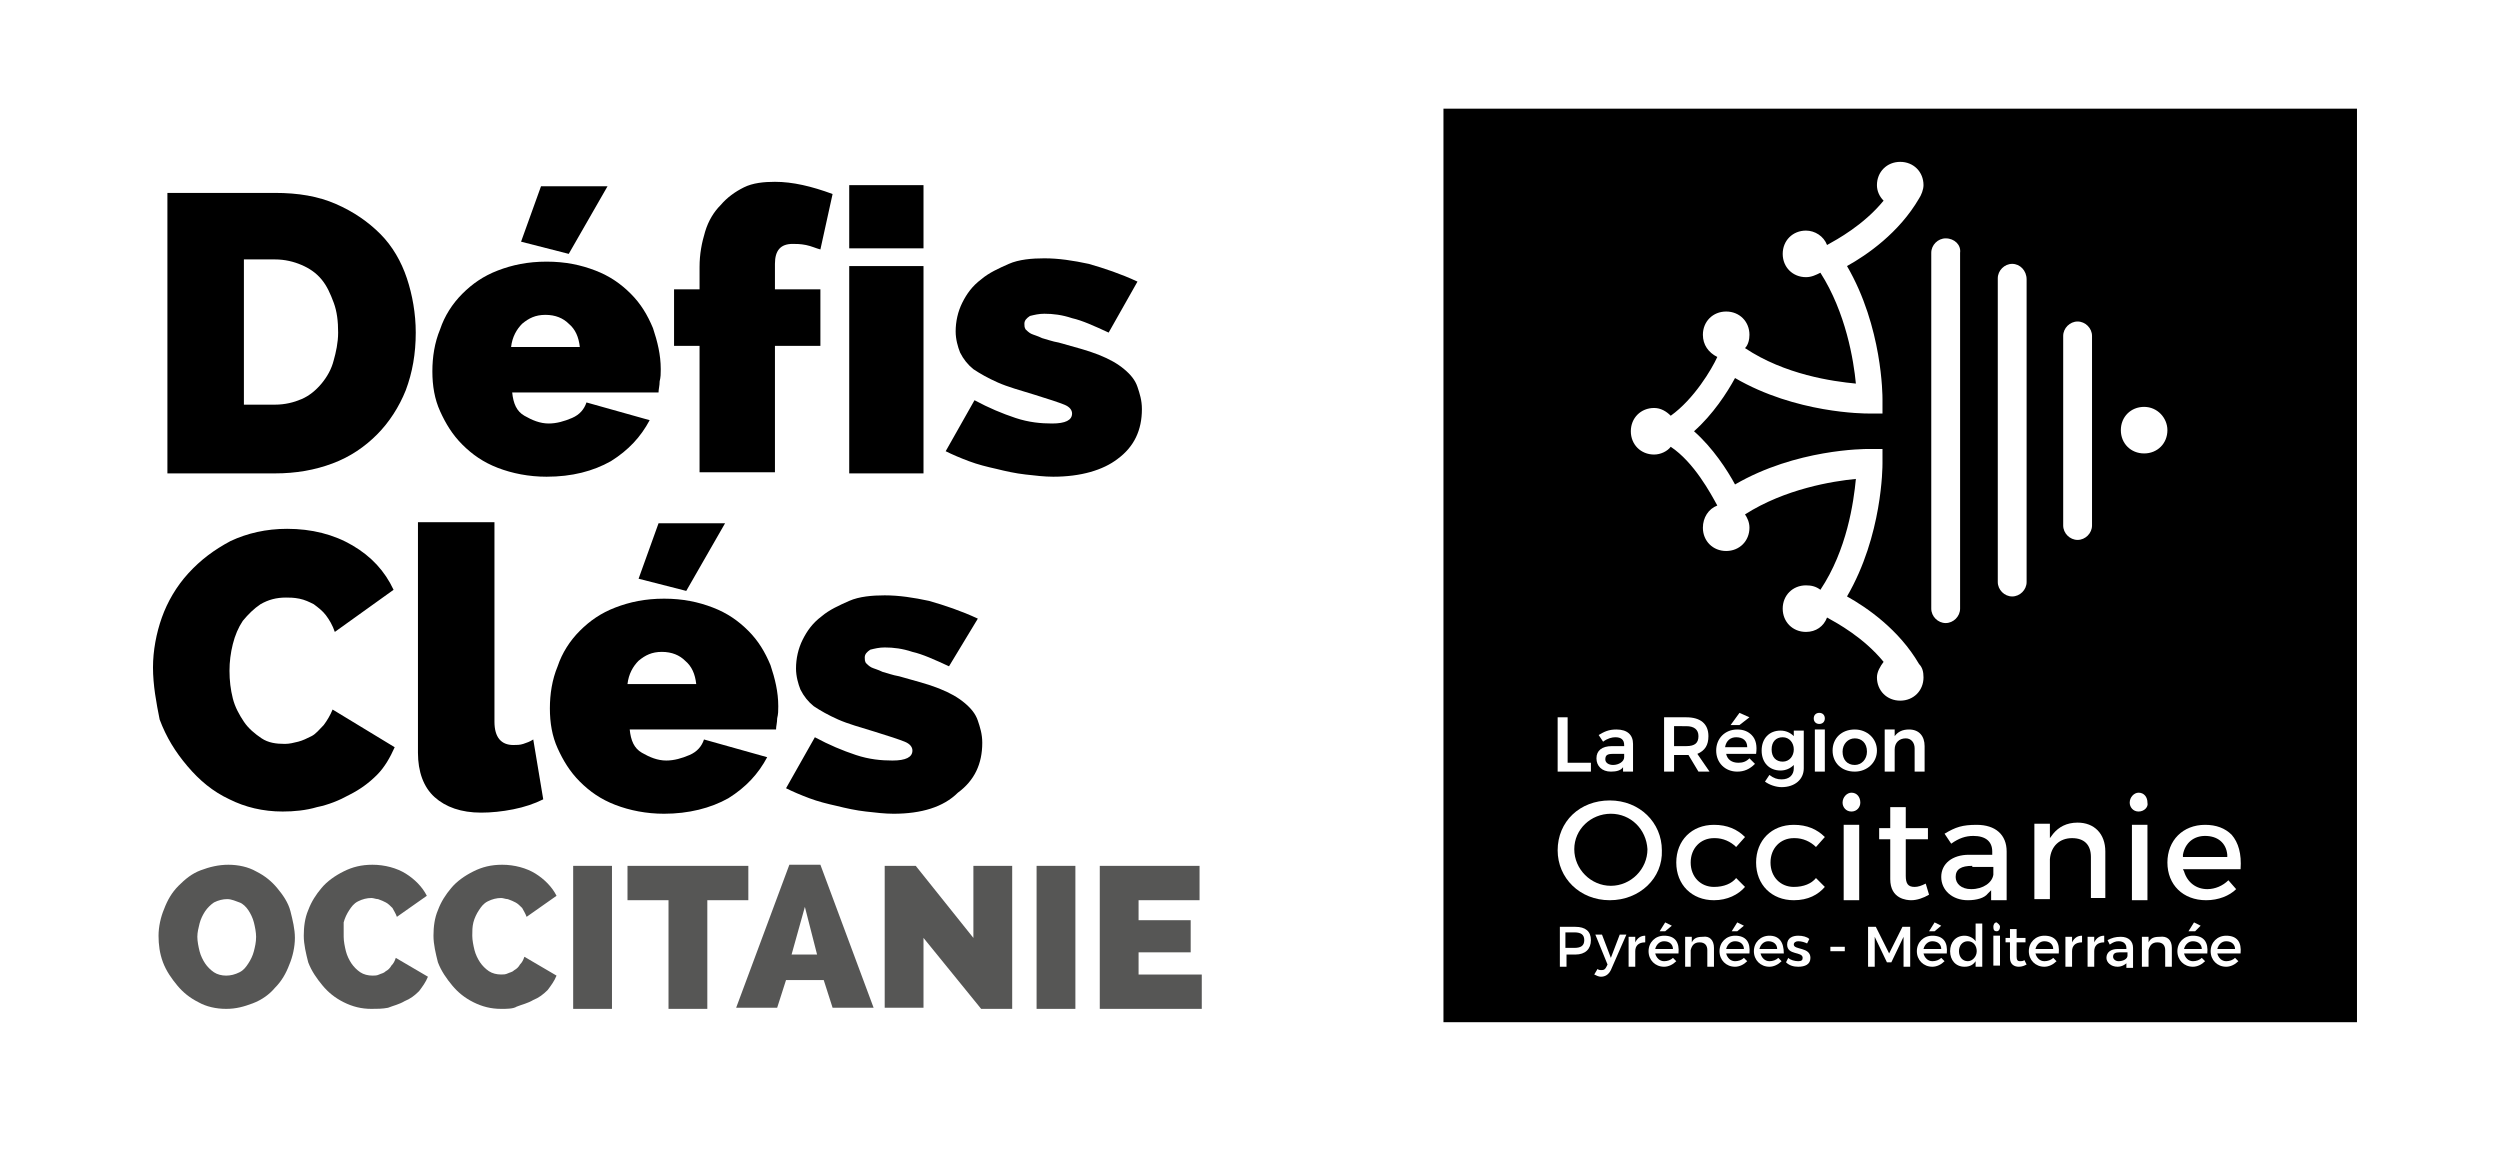 <?xml version="1.0" encoding="UTF-8"?>
<!-- Generator: Adobe Illustrator 27.4.0, SVG Export Plug-In . SVG Version: 6.00 Build 0)  -->
<svg xmlns="http://www.w3.org/2000/svg" xmlns:xlink="http://www.w3.org/1999/xlink" version="1.1" id="Calque_1" x="0px" y="0px" viewBox="0 0 225.5 105.4" style="enable-background:new 0 0 225.5 105.4;" xml:space="preserve">
<style type="text/css">
	.st0{fill:#24A174;}
	.st1{fill:#4EAE5C;}
	.st2{fill:#2EA468;}
	.st3{fill:#0C9A85;}
	.st4{fill:#62B250;}
	.st5{fill:#75B744;}
	.st6{fill:#F2BB3D;}
	.st7{fill:#77B961;}
	.st8{fill:#91BF41;}
	.st9{fill:#4FB283;}
	.st10{fill:#2BAA92;}
	.st11{fill:#8CC480;}
	.st12{fill:#6DC0AD;}
	.st13{fill:#4BB496;}
	.st14{fill:#55B064;}
	.st15{fill:#FFFFFF;}
	.st16{fill:#CEE2AE;}
	.st17{fill:#282052;}
	.st18{fill:#4398D3;}
	.st19{fill:#316DB5;}
	.st20{filter:url(#Adobe_OpacityMaskFilter);}
	.st21{mask:url(#SVGID_1_);}
	.st22{fill:#003D5A;}
	.st23{filter:url(#Adobe_OpacityMaskFilter_00000170997912989221611610000007998730517759884960_);}
	.st24{mask:url(#SVGID_00000047766679155685812430000012289430046748571566_);}
	.st25{fill:#E62A39;}
	.st26{filter:url(#Adobe_OpacityMaskFilter_00000161613838208369339290000007886303092782599868_);}
	.st27{mask:url(#SVGID_00000047025922511933392540000017625724144004004795_);}
	.st28{fill-rule:evenodd;clip-rule:evenodd;fill:#75B639;}
	.st29{opacity:0.92;fill:url(#SVGID_00000134930779562743899060000018104560291063941803_);}
	.st30{fill-rule:evenodd;clip-rule:evenodd;fill:#316DB5;}
	.st31{opacity:0.92;fill:url(#SVGID_00000007416058562413541050000010484381023780130745_);}
	.st32{fill-rule:evenodd;clip-rule:evenodd;fill:url(#SVGID_00000028293759231484079610000008135687195244901782_);}
	.st33{fill-rule:evenodd;clip-rule:evenodd;fill:url(#SVGID_00000160870907322669839680000010145057506460907665_);}
	.st34{fill-rule:evenodd;clip-rule:evenodd;fill:url(#SVGID_00000075856673617065334190000002819670775445410992_);}
	.st35{opacity:0.32;fill-rule:evenodd;clip-rule:evenodd;fill:#595657;}
	.st36{fill-rule:evenodd;clip-rule:evenodd;fill:url(#SVGID_00000171701896973282835160000016923098886172669349_);}
	.st37{fill-rule:evenodd;clip-rule:evenodd;fill:url(#SVGID_00000026155618135190539140000015748911737540655491_);}
	.st38{fill-rule:evenodd;clip-rule:evenodd;fill:url(#SVGID_00000061440952466268544000000015714679734288543618_);}
	.st39{fill:#4B4A4B;}
	.st40{fill:#F1842C;}
	.st41{fill:none;stroke:#FFFFFF;stroke-width:0.25;stroke-miterlimit:10;}
	.st42{fill:#4B4A4B;stroke:#FFFFFF;stroke-miterlimit:10;}
	.st43{fill-rule:evenodd;clip-rule:evenodd;}
	.st44{fill:#F69F0C;}
	.st45{fill:none;}
	.st46{fill:#82CCD8;}
	.st47{fill:#C80205;}
	.st48{fill:#FFDD00;}
	.st49{fill:none;stroke:#F2BB3D;stroke-width:0.25;stroke-miterlimit:10;}
	.st50{fill:url(#SVGID_00000148644225704656510290000000446925015521195444_);}
	.st51{opacity:0.14;fill:#EFDABD;}
	.st52{fill:url(#SVGID_00000138572780505765771600000006899732381968741519_);}
	.st53{fill:url(#SVGID_00000159466789412704740220000013340542576093761433_);}
	.st54{fill:url(#SVGID_00000079472561056597048210000016961094790239295124_);}
	.st55{fill:url(#SVGID_00000138571731969583896480000008025095899738981554_);}
	.st56{fill:url(#SVGID_00000147903008930025209760000006773898690513259918_);}
	.st57{fill:url(#SVGID_00000088098526318250286650000003115100430182235020_);}
	.st58{fill:url(#SVGID_00000162345833470758976790000011892821756564045483_);}
	.st59{fill:url(#SVGID_00000136404929646007503840000000103218080786091933_);}
	.st60{fill:url(#SVGID_00000044161667104268210160000004733355141115661243_);}
	.st61{fill:url(#SVGID_00000115489745004720180270000017547583172620651694_);}
	.st62{fill:url(#SVGID_00000010298301189345551380000008923794223068781197_);}
	.st63{fill:url(#SVGID_00000003783834808481165020000009394656004336600738_);}
	.st64{fill-rule:evenodd;clip-rule:evenodd;fill:url(#SVGID_00000157989820900746406570000009615416352503600297_);}
	.st65{fill:url(#SVGID_00000048503291820064720950000006060430500821621439_);}
	.st66{fill:url(#SVGID_00000026161974701895287870000011086355710654850222_);}
	.st67{fill:url(#SVGID_00000078030066745933546650000009176654098626391191_);}
	.st68{fill:url(#SVGID_00000133506222244407579340000012707194955475015082_);}
	.st69{fill:url(#SVGID_00000093175263518299399560000016656414001351928459_);}
	.st70{fill:url(#SVGID_00000038395862331254154880000003494051702040329089_);}
	.st71{fill:url(#SVGID_00000068655373288427343090000010516706498623150502_);}
	.st72{fill:url(#SVGID_00000176752720952249665290000006011963984352858014_);}
	.st73{fill:url(#SVGID_00000181786113554310835750000012116411356622685849_);}
	.st74{fill:#E66457;}
	.st75{fill:url(#SVGID_00000093175098739883888050000000550820967867492006_);}
	.st76{fill:url(#SVGID_00000088133087003877068040000017332093810747843249_);}
	.st77{fill:url(#SVGID_00000176007381673294435730000011683730432222234786_);}
	.st78{fill:url(#SVGID_00000122705793204225202930000005800789155671613083_);}
	.st79{fill:url(#SVGID_00000016062123793222456910000014405452374366672047_);}
	.st80{fill:url(#SVGID_00000132770404556593168750000015580625552289207939_);}
	.st81{fill:url(#SVGID_00000029005531504579946050000015644720550442287751_);}
	.st82{fill:url(#SVGID_00000158003611116401383680000017987054225071886750_);}
	.st83{fill:url(#SVGID_00000052805977332335742280000000549054290377536164_);}
	.st84{fill:url(#SVGID_00000053531746760821123580000010831774129294805413_);}
	.st85{fill:url(#SVGID_00000146477082452620167880000004776302784311574673_);}
	.st86{fill:url(#SVGID_00000101103920078423743130000000307475409768280712_);}
	.st87{fill:url(#SVGID_00000134955671742111482110000003857693826373309598_);}
	.st88{fill:url(#SVGID_00000063596473298411833840000007870305219731700656_);}
	.st89{fill:url(#SVGID_00000132062075527283886740000011049560779837604998_);}
	.st90{fill:url(#SVGID_00000092456032478537073220000004188895678925871251_);}
	.st91{fill:url(#SVGID_00000125590280814178827450000008478197440949172112_);}
	.st92{fill:url(#SVGID_00000080178559162286003320000004956187120105126577_);}
	.st93{fill:url(#SVGID_00000126284248219452792000000007037515595276264343_);}
	.st94{fill:url(#SVGID_00000025401836912299104300000003263482082431786901_);}
	.st95{fill:url(#SVGID_00000099633417011545157560000006005978834157676212_);}
	.st96{fill:url(#SVGID_00000096756127507022196920000018113026164767834777_);}
	.st97{fill:url(#SVGID_00000027565651175535162710000001045287353735389364_);}
	.st98{fill:url(#SVGID_00000161615889129678165000000011649150871158885776_);}
	.st99{fill:url(#SVGID_00000083048934650931896740000017309609779373231012_);}
	.st100{fill:url(#SVGID_00000010280011794622698440000018341861255584367765_);}
	.st101{fill:url(#SVGID_00000156545619410593697890000011775295510038216615_);}
	.st102{fill:url(#SVGID_00000137850755296409657330000015435908141682144903_);}
	.st103{fill:url(#SVGID_00000085251956114793886780000000059783939725257656_);}
	.st104{fill:url(#SVGID_00000069371810095464693920000007499032932506108033_);}
	.st105{fill:url(#SVGID_00000066497479251736390440000006230685127226570130_);}
	.st106{fill:url(#SVGID_00000171688008644426747850000005518303013390011566_);}
	.st107{fill:url(#SVGID_00000073690276916305604800000014162624229900742812_);}
	.st108{fill:url(#SVGID_00000135661630935599398640000003818675331531503538_);}
	.st109{fill:url(#SVGID_00000049908043346095539080000000229355565865875073_);}
	.st110{fill:#B7B6B6;}
	.st111{fill:url(#SVGID_00000182489136390772459280000010485564216662018491_);}
	.st112{fill:url(#SVGID_00000109713273091895389470000016234381838631565736_);}
	.st113{fill:url(#SVGID_00000141446398259478748670000011603208048340467376_);}
	.st114{fill:url(#SVGID_00000039842446348333134000000011546924928379825849_);}
	.st115{fill:url(#SVGID_00000008859308503347051310000000804811964147319705_);}
	.st116{fill:url(#SVGID_00000154402779981666994320000018132306576004579728_);}
	.st117{fill:url(#SVGID_00000177480982947162751970000006914895043176673215_);}
	.st118{fill:none;stroke:#75B639;stroke-miterlimit:10;}
	.st119{fill:url(#SVGID_00000153685106661014638350000000842570663003851698_);}
	.st120{fill:url(#SVGID_00000040552647293850347790000002532341892844790928_);}
	.st121{fill:url(#SVGID_00000109714670352511590410000013531525714069583545_);}
	.st122{fill:url(#SVGID_00000145771181411108355450000007428778888819611310_);}
	.st123{fill:url(#SVGID_00000121264276796910185190000003721135781407094183_);}
	.st124{fill:url(#SVGID_00000178171883296992854960000003726320152814518430_);}
	.st125{fill:url(#SVGID_00000132059211682304818360000013008243066330060204_);}
	.st126{fill:url(#SVGID_00000103943330217486681180000010271962725711101110_);}
	.st127{fill:url(#SVGID_00000061470538592232665460000015213031842570372533_);}
	.st128{fill:url(#SVGID_00000123428243018018026470000010940512147852182713_);}
	.st129{fill:url(#SVGID_00000060714787295491932970000000054590535253084288_);}
	.st130{fill:url(#SVGID_00000178908977677382771670000000202511569856599202_);}
	.st131{fill-rule:evenodd;clip-rule:evenodd;fill:url(#SVGID_00000029017242616133179540000004072022230569883821_);}
	.st132{fill:url(#SVGID_00000173154369648642512240000004576726255092318639_);}
	.st133{fill:url(#SVGID_00000145050267671316236230000000197891320347911863_);}
	.st134{fill:url(#SVGID_00000011019740381997323180000015439013962621689002_);}
	.st135{fill:url(#SVGID_00000147899688674742212410000016192175326459016890_);}
	.st136{fill:url(#SVGID_00000126302377506486821980000015936409051630440621_);}
	.st137{fill:url(#SVGID_00000063626544538220755450000003485126471986716604_);}
	.st138{fill:url(#SVGID_00000176045678921314827270000005832740268699276959_);}
	.st139{fill:url(#SVGID_00000155844957146404356200000016305873169131349662_);}
	.st140{fill:url(#SVGID_00000044163313439332389430000012400566208348179852_);}
	.st141{fill:#BAD5E9;}
	.st142{fill:#87BC96;}
	.st143{fill:none;stroke:#87BC96;stroke-width:5;stroke-miterlimit:10;}
	.st144{opacity:0.46;fill:#FFFFFF;}
	.st145{fill:#4D4C4C;}
	.st146{fill:#0A1E28;}
	.st147{fill:#323131;}
	.st148{opacity:0.13;fill:#34A9E1;}
	.st149{fill:#AE7260;}
	.st150{fill:#A588BF;}
	.st151{opacity:0.3;}
	.st152{fill-rule:evenodd;clip-rule:evenodd;fill:#F2BB3D;}
	
		.st153{clip-path:url(#SVGID_00000094610606760509761450000006016444617026605466_);fill:url(#SVGID_00000047033442969178751630000017062717859043237507_);}
	.st154{opacity:0.3;fill-rule:evenodd;clip-rule:evenodd;fill:#E4E356;}
	
		.st155{clip-path:url(#SVGID_00000046320551983784839900000006036740709915221688_);fill:url(#SVGID_00000094575804070343406620000004187708536010794124_);}
	.st156{opacity:0.3;fill-rule:evenodd;clip-rule:evenodd;fill:#F3E600;}
	.st157{opacity:0.3;fill-rule:evenodd;clip-rule:evenodd;fill:#861107;}
	.st158{fill:url(#SVGID_00000140735640329693134930000001410474114455115444_);}
	.st159{fill:url(#SVGID_00000074423495390651254780000003144574100592116376_);}
	.st160{fill:url(#SVGID_00000029724404257613196410000010921416312502866561_);}
	.st161{fill:url(#SVGID_00000025413708225800956190000006906553829801410995_);}
	.st162{fill:#EA7A1D;}
	.st163{fill:#E38C60;}
	.st164{fill:#D93B77;}
	
		.st165{clip-path:url(#SVGID_00000163052561275138036060000015349816360169248433_);fill:url(#SVGID_00000006673653572880214680000008684064800933128119_);}
	.st166{filter:url(#Adobe_OpacityMaskFilter_00000103260070329212549480000008098033033779521963_);}
	.st167{fill:url(#SVGID_00000155842519791829682710000001152745087549434781_);}
	.st168{mask:url(#SVGID_00000018957096886958194890000008027137639975873409_);fill-rule:evenodd;clip-rule:evenodd;fill:#FCE2A6;}
	
		.st169{clip-path:url(#SVGID_00000007412710559180595930000009050487316173212089_);fill:url(#SVGID_00000057107362349395336150000000094925268195593662_);}
	
		.st170{clip-path:url(#SVGID_00000154402380940393868700000012646554091612598696_);fill:url(#SVGID_00000088112880314979349810000008760713034135585694_);}
	.st171{filter:url(#Adobe_OpacityMaskFilter_00000071560674011367603270000015880110751269848194_);}
	.st172{fill:url(#SVGID_00000051380442922144588140000001865549579586720405_);}
	.st173{mask:url(#SVGID_00000008139827162491674210000008005582097479881621_);fill-rule:evenodd;clip-rule:evenodd;fill:#191038;}
	.st174{filter:url(#Adobe_OpacityMaskFilter_00000090264273569170008640000009214532654825863869_);}
	.st175{fill:url(#SVGID_00000127041223017562288140000012960053484436063167_);}
	.st176{mask:url(#SVGID_00000063620559179704902420000016143784862880435890_);fill-rule:evenodd;clip-rule:evenodd;fill:#D93B77;}
	.st177{filter:url(#Adobe_OpacityMaskFilter_00000088133727912440556710000006419831095492065692_);}
	.st178{fill:url(#SVGID_00000020389851497731951690000012962092974582149560_);}
	.st179{mask:url(#SVGID_00000179622963928552440650000001521207029115876248_);fill-rule:evenodd;clip-rule:evenodd;fill:#191038;}
	.st180{filter:url(#Adobe_OpacityMaskFilter_00000037678703936859772080000005547733794140906929_);}
	.st181{fill:url(#SVGID_00000104678132434044458630000000291324674550998188_);}
	.st182{mask:url(#SVGID_00000029743567302579247850000002394510861791528835_);fill-rule:evenodd;clip-rule:evenodd;fill:#82CCD8;}
	.st183{fill:url(#SVGID_00000074414248633245359320000007767665154594704263_);}
	.st184{fill:url(#SVGID_00000031173714803151596750000001460438476330689945_);}
	.st185{fill:url(#SVGID_00000066493156519032504100000017444775002718352295_);}
	.st186{fill:url(#SVGID_00000109717734004755843820000014743712585813795729_);}
	.st187{fill:url(#SVGID_00000140006029122905150290000016036068932564318126_);}
	.st188{fill:url(#SVGID_00000008859902260550064730000013984323441394193040_);}
	.st189{fill:url(#SVGID_00000103978048677443435960000014791030135881987478_);}
	.st190{fill:url(#SVGID_00000065753987909442145960000014315642025123662768_);}
	.st191{fill:url(#SVGID_00000070090046302368357540000014397505780095731373_);}
	.st192{fill:url(#SVGID_00000005987165105733533150000012595266123898638258_);}
	.st193{fill:url(#SVGID_00000075877433816453542210000010133316984226168721_);}
	.st194{fill:url(#SVGID_00000028298219459313384360000010797159060716307100_);}
	.st195{fill:url(#SVGID_00000157999634670214643060000014537042791303921547_);}
	.st196{fill:url(#SVGID_00000081633353161712726850000014017277762235029152_);}
	.st197{fill:url(#SVGID_00000072996176117682922330000010855004764958075823_);}
	.st198{fill:url(#SVGID_00000134250307676204317660000007599217077546872197_);}
	.st199{fill:#2A1D53;}
	.st200{fill:#EE741C;stroke:#2A1D53;stroke-width:0.5;stroke-miterlimit:10;}
	.st201{fill:none;stroke:#2A1D53;stroke-width:0.744;}
	.st202{fill-rule:evenodd;clip-rule:evenodd;fill:#EA7A1D;}
	.st203{fill-rule:evenodd;clip-rule:evenodd;fill:none;stroke:#F2BB3D;stroke-width:3.6;stroke-miterlimit:10;}
	.st204{fill:#574D9C;}
	.st205{fill:#EE741C;}
	.st206{fill:#FFFEFE;}
	.st207{fill:#FFD426;}
	.st208{fill:#FCEF80;}
	.st209{fill:url(#SVGID_00000166671100502725612330000014946887338505955207_);}
	.st210{fill:url(#SVGID_00000167396065859089246440000006195735939124391300_);}
	.st211{fill:url(#SVGID_00000137839737431195849820000011721535619206123925_);}
	.st212{fill:url(#SVGID_00000132779594634497086430000003622791934014792360_);}
	.st213{fill:url(#SVGID_00000128486089484833056140000007002536494408992166_);}
	.st214{fill:url(#SVGID_00000129178042388973868530000013899775121976675774_);}
	.st215{fill:url(#SVGID_00000173870705723327305180000009533021830052874414_);}
	.st216{fill:url(#SVGID_00000004542469932674025310000000224545626007543459_);}
	.st217{fill:url(#SVGID_00000029025479047442342570000011702943950796292227_);}
	.st218{fill:url(#SVGID_00000068644152514067276350000005921590793586049213_);}
	.st219{fill:url(#SVGID_00000125585701858324827430000015150922542445687230_);}
	.st220{fill:url(#SVGID_00000008841004969973934710000002094392270059646606_);}
	.st221{fill:url(#SVGID_00000062902396097121404040000016621845964111486655_);}
	.st222{fill:url(#SVGID_00000172432129661609828110000013466810628007981756_);}
	.st223{fill:url(#SVGID_00000007425412625831172220000002615217846711950770_);}
	.st224{fill:url(#SVGID_00000046318119390202600610000012681568080991393664_);}
	.st225{fill:url(#SVGID_00000022549513039633400180000000485933717807108753_);}
	.st226{fill:url(#SVGID_00000047040422721011244770000014190887516691209643_);}
	.st227{fill:url(#SVGID_00000137845821958963090300000006158539455848249754_);}
	.st228{fill:url(#SVGID_00000118398351466487743200000000939457461698090173_);}
	.st229{fill:url(#SVGID_00000029046579510347339930000017820721034205011590_);}
	.st230{fill:url(#SVGID_00000054957254113777640210000011809449835209838240_);}
	.st231{fill:url(#SVGID_00000080897331305219517570000002749919987289436298_);}
	.st232{fill:url(#SVGID_00000134929984275298621830000002657309827631474860_);}
	.st233{fill:url(#SVGID_00000113316858886079945120000018311347509516189591_);}
	.st234{fill:url(#SVGID_00000132810938079142379590000014651078270393378989_);}
	.st235{fill:url(#SVGID_00000108300121860008189700000010472382274749023923_);}
	.st236{fill:url(#SVGID_00000132794988401018045060000003755369897229798535_);}
	.st237{fill:url(#SVGID_00000016797113200478686000000011142385843873549473_);}
	.st238{fill:#E4A02D;}
	.st239{fill:#EEC63C;}
	.st240{fill:#D9691B;}
	.st241{fill:none;stroke:#000000;stroke-width:0.25;stroke-miterlimit:10;}
	.st242{fill:url(#SVGID_00000011710060435783335970000004266424771171709571_);}
	.st243{fill:url(#SVGID_00000106127396181847780030000015276891739739776902_);}
	.st244{fill:url(#SVGID_00000052793777919434036910000012118679247476622524_);}
	.st245{fill:url(#SVGID_00000002373156025706288910000004972807539381952435_);}
	.st246{fill:url(#SVGID_00000101104802743042275730000014683189565001995907_);}
	.st247{fill:url(#SVGID_00000103241936894980593560000014805316016425539774_);}
	.st248{fill:url(#SVGID_00000072253237283644144360000010416387873224727988_);}
	.st249{fill:url(#SVGID_00000134232854258485830010000017825728614783155627_);}
	.st250{fill:url(#SVGID_00000000931082772544673940000009037042122368258432_);}
	.st251{fill:url(#SVGID_00000044862500631679236340000001521045110348891529_);}
	.st252{fill:url(#SVGID_00000181784844143576598660000001497919784664902787_);}
	.st253{fill:url(#SVGID_00000125592188093154461900000002401748736881868441_);}
	.st254{fill:url(#SVGID_00000030485148568545928340000015771146121232209838_);}
	.st255{fill:url(#SVGID_00000024710543151677833480000011722391929217564807_);}
	.st256{fill:url(#SVGID_00000045577792682860273060000004211252133762349973_);}
	.st257{fill:url(#SVGID_00000052100101463833814140000010109247327058126735_);}
	.st258{fill:#D04211;}
	.st259{fill:#DB781F;}
	.st260{fill:url(#SVGID_00000175281563327383528660000004766769145704888199_);}
	.st261{fill:url(#SVGID_00000036239742579574361530000016693442928739077791_);}
	.st262{fill:url(#SVGID_00000181807254360802759080000011593558557986534809_);}
	.st263{fill:url(#SVGID_00000095302030097570407400000008768199097433352354_);}
	.st264{fill:url(#SVGID_00000126289637879662769720000003615748227956745373_);}
	.st265{fill:url(#SVGID_00000125571755380923938170000014743638108978225598_);}
	.st266{fill:url(#SVGID_00000005267663552969907070000016181377706146922398_);}
	.st267{fill:url(#SVGID_00000056415351215118599000000017115506922593929918_);}
	.st268{fill:url(#SVGID_00000052076975495190342810000008842052181178743480_);}
	.st269{fill:#ECC037;}
	.st270{fill:#C31256;}
	.st271{fill:#469CA4;}
	.st272{fill:#EDC500;}
	.st273{clip-path:url(#SVGID_00000016793144885476990960000016288007193173791641_);}
	.st274{clip-path:url(#SVGID_00000124863198181030929950000012661789665035783870_);fill:#FFFFFF;}
	.st275{fill:#565655;}
	.st276{fill:url(#SVGID_00000056424666582944700600000009459582550292504448_);}
	.st277{fill:url(#SVGID_00000132066257326592764390000006917994178031051432_);}
	.st278{fill:url(#SVGID_00000146483584799010644420000016593173201053915812_);}
	.st279{fill:url(#SVGID_00000116950077302562421900000010389396988337007246_);}
	.st280{fill:url(#SVGID_00000146484844662298041430000001397828649170601899_);}
	.st281{fill:url(#SVGID_00000127029704458926128610000010733186352464415622_);}
	.st282{fill:url(#SVGID_00000124858813504238846690000009072624772463367573_);}
	.st283{fill:url(#SVGID_00000026144728882924987460000000464792767047519121_);}
	.st284{fill:url(#SVGID_00000063594161921571729910000005149920055974567333_);}
	.st285{fill:#ECC037;stroke:#D04211;stroke-width:0.5;stroke-miterlimit:10;}
	.st286{fill:none;stroke:#DB781F;stroke-width:0.75;stroke-miterlimit:10;}
</style>
<g>
	<g>
		<g>
			<defs>
				<rect id="SVGID_00000165217329862063498870000003606039327246888123_" x="130.2" y="9.8" width="82.4" height="82.4"></rect>
			</defs>
			<clipPath id="SVGID_00000018916198219977034170000017363725960112350898_">
				<use xlink:href="#SVGID_00000165217329862063498870000003606039327246888123_" style="overflow:visible;"></use>
			</clipPath>
			
				<rect x="130.2" y="9.8" style="clip-path:url(#SVGID_00000018916198219977034170000017363725960112350898_);" width="82.4" height="82.4"></rect>
			<g style="clip-path:url(#SVGID_00000018916198219977034170000017363725960112350898_);">
				<defs>
					<rect id="SVGID_00000032634836478961105770000016316272073531599274_" x="130.2" y="9.8" width="82.4" height="82.4"></rect>
				</defs>
				<clipPath id="SVGID_00000135653659897865840800000013173511538753417363_">
					<use xlink:href="#SVGID_00000032634836478961105770000016316272073531599274_" style="overflow:visible;"></use>
				</clipPath>
				<path style="clip-path:url(#SVGID_00000135653659897865840800000013173511538753417363_);fill:#FFFFFF;" d="M175.5,21.5      c-0.7,0-1.3,0.6-1.3,1.3v32.1c0,0.7,0.6,1.3,1.3,1.3s1.3-0.6,1.3-1.3V22.8C176.9,22.1,176.3,21.5,175.5,21.5"></path>
				<path style="clip-path:url(#SVGID_00000135653659897865840800000013173511538753417363_);fill:#FFFFFF;" d="M181.5,23.8      c-0.7,0-1.3,0.6-1.3,1.3v27.4c0,0.7,0.6,1.3,1.3,1.3s1.3-0.6,1.3-1.3V25.2C182.8,24.4,182.2,23.8,181.5,23.8"></path>
				<path style="clip-path:url(#SVGID_00000135653659897865840800000013173511538753417363_);fill:#FFFFFF;" d="M187.4,29      c-0.7,0-1.3,0.6-1.3,1.3v17.1c0,0.7,0.6,1.3,1.3,1.3c0.7,0,1.3-0.6,1.3-1.3V30.3C188.7,29.6,188.1,29,187.4,29"></path>
				<path style="clip-path:url(#SVGID_00000135653659897865840800000013173511538753417363_);fill:#FFFFFF;" d="M193.4,36.7      c-1.2,0-2.1,0.9-2.1,2.1c0,1.2,0.9,2.1,2.1,2.1s2.1-0.9,2.1-2.1C195.5,37.7,194.6,36.7,193.4,36.7"></path>
				<path style="clip-path:url(#SVGID_00000135653659897865840800000013173511538753417363_);fill:#FFFFFF;" d="M173.1,17.9      c0.2-0.3,0.4-0.8,0.4-1.2c0-1.2-0.9-2.1-2.1-2.1c-1.2,0-2.1,0.9-2.1,2.1c0,0.5,0.2,1,0.6,1.4c-1.8,2.2-4.2,3.5-5.1,4      c-0.3-0.8-1.1-1.3-1.9-1.3c-1.2,0-2.1,0.9-2.1,2.1c0,1.2,0.9,2.1,2.1,2.1c0.5,0,0.9-0.2,1.3-0.4c2.3,3.6,3,7.9,3.2,10      c-2.1-0.2-6.4-0.8-10-3.2c0.3-0.3,0.4-0.8,0.4-1.2c0-1.2-0.9-2.1-2.1-2.1c-1.2,0-2.1,0.9-2.1,2.1c0,0.9,0.5,1.6,1.3,2      c-0.5,1.1-2.1,3.8-4.2,5.3c-0.4-0.4-0.9-0.7-1.5-0.7c-1.2,0-2.1,0.9-2.1,2.1c0,1.2,0.9,2.1,2.1,2.1c0.6,0,1.2-0.3,1.5-0.7      c2.1,1.4,3.6,4.2,4.2,5.3c-0.8,0.3-1.3,1.1-1.3,2c0,1.2,0.9,2.1,2.1,2.1c1.2,0,2.1-0.9,2.1-2.1c0-0.5-0.2-0.9-0.4-1.2      c3.6-2.3,7.9-3,10-3.2c-0.2,2.1-0.8,6.4-3.2,10c-0.4-0.3-0.8-0.4-1.3-0.4c-1.2,0-2.1,0.9-2.1,2.1c0,1.2,0.9,2.1,2.1,2.1      c0.9,0,1.6-0.5,1.9-1.3c0.9,0.5,3.3,1.8,5.1,4c-0.3,0.4-0.6,0.9-0.6,1.4c0,1.2,0.9,2.1,2.1,2.1c1.2,0,2.1-0.9,2.1-2.1      c0-0.5-0.1-0.9-0.4-1.2c-1.8-3.1-4.7-5.1-6.5-6.1c3.2-5.5,3.2-11.7,3.2-12l0-1.3l-1.3,0c-0.3,0-6.5,0-12,3.2      c-0.7-1.3-2-3.3-3.7-4.8c1.7-1.5,3-3.5,3.7-4.8c5.5,3.2,11.7,3.2,12,3.2l1.3,0l0-1.3c0-0.3,0-6.5-3.2-12      C168.4,23,171.3,21,173.1,17.9"></path>
				<path style="clip-path:url(#SVGID_00000135653659897865840800000013173511538753417363_);fill:#FFFFFF;" d="M145.2,81.2      c-2.7,0-4.7-2-4.7-4.5c0-2.6,2-4.5,4.7-4.5c2.7,0,4.7,2,4.7,4.5C150,79.2,147.9,81.2,145.2,81.2 M145.3,73.4      c-1.8,0-3.3,1.4-3.3,3.2c0,1.8,1.5,3.3,3.3,3.3c1.8,0,3.3-1.5,3.3-3.3C148.5,74.8,147.1,73.4,145.3,73.4"></path>
				<path style="clip-path:url(#SVGID_00000135653659897865840800000013173511538753417363_);fill:#FFFFFF;" d="M154.6,81.2      c-2,0-3.4-1.4-3.4-3.4c0-2,1.4-3.4,3.4-3.4c1.2,0,2.1,0.4,2.8,1.1l-0.8,0.9c-0.5-0.5-1.2-0.8-1.9-0.8l-0.1,0      c-1.2,0-2.1,0.9-2.1,2.2c0,1.3,0.9,2.2,2.1,2.2c0.9,0,1.6-0.3,2-0.8l0.8,0.8C156.8,80.7,155.8,81.2,154.6,81.2"></path>
				<path style="clip-path:url(#SVGID_00000135653659897865840800000013173511538753417363_);fill:#FFFFFF;" d="M161.8,81.2      c-2,0-3.4-1.4-3.4-3.4c0-2,1.4-3.4,3.4-3.4c1.2,0,2.1,0.4,2.8,1.1l-0.8,0.9c-0.5-0.5-1.2-0.8-1.9-0.8l-0.1,0      c-1.2,0-2.1,0.9-2.1,2.2c0,1.3,0.9,2.2,2.1,2.2c0.9,0,1.6-0.3,2-0.8l0.8,0.8C164,80.7,163.1,81.2,161.8,81.2"></path>
				<path style="clip-path:url(#SVGID_00000135653659897865840800000013173511538753417363_);fill:#FFFFFF;" d="M166.3,74.4h1.4v6.8      h-1.4V74.4z M167,73.2c-0.5,0-0.8-0.4-0.8-0.8c0-0.5,0.4-0.9,0.8-0.9c0.5,0,0.8,0.4,0.8,0.9C167.8,72.8,167.5,73.2,167,73.2"></path>
				<path style="clip-path:url(#SVGID_00000135653659897865840800000013173511538753417363_);fill:#FFFFFF;" d="M172.4,81.2      c-0.4,0-1.9-0.1-1.9-1.9v-3.6h-1v-1h1v-1.9h1.4v1.9h2v1h-2V79c0,0.7,0.2,1,0.8,1c0.3,0,0.6-0.1,1-0.3l0.3,1      C173.5,81,172.9,81.2,172.4,81.2"></path>
				<path style="clip-path:url(#SVGID_00000135653659897865840800000013173511538753417363_);fill:#FFFFFF;" d="M177.5,81.2      c-1.4,0-2.4-0.9-2.4-2.1c0-1.2,1-2,2.5-2h2.1v-0.3c0-0.9-0.6-1.4-1.7-1.4c-0.7,0-1.3,0.2-2,0.7l-0.6-0.9c1-0.6,1.6-0.8,2.9-0.8      c1.7,0,2.7,0.9,2.7,2.4l0,4.4h-1.4v-0.9l-0.3,0.3C179,81,178.3,81.2,177.5,81.2 M177.9,78.1c-1,0-1.5,0.3-1.5,1      c0,0.6,0.5,1.1,1.4,1.1c1.1,0,1.9-0.6,2-1.3l0-0.7H177.9z"></path>
				<path style="clip-path:url(#SVGID_00000135653659897865840800000013173511538753417363_);fill:#FFFFFF;" d="M188.6,81.1v-3.8      c0-1.1-0.6-1.7-1.7-1.7c-1.1,0-1.9,0.7-2,1.9l0,3.6h-1.4v-6.8h1.4v1.3l0.3-0.4c0.5-0.6,1.2-1,2.2-1c1.5,0,2.5,1,2.5,2.6v4.2      H188.6z"></path>
				<path style="clip-path:url(#SVGID_00000135653659897865840800000013173511538753417363_);fill:#FFFFFF;" d="M192.3,74.4h1.4v6.8      h-1.4V74.4z M192.9,73.2c-0.5,0-0.8-0.4-0.8-0.8c0-0.5,0.4-0.9,0.8-0.9c0.5,0,0.8,0.4,0.8,0.9C193.8,72.8,193.4,73.2,192.9,73.2      "></path>
				<path style="clip-path:url(#SVGID_00000135653659897865840800000013173511538753417363_);fill:#FFFFFF;" d="M199,81.2      c-2.1,0-3.5-1.4-3.5-3.4c0-2,1.4-3.4,3.4-3.4c1,0,1.8,0.3,2.4,0.9c0.6,0.7,0.9,1.7,0.8,3.1h-5.2l0.1,0.2c0.3,1,1.1,1.6,2.1,1.6      c0.7,0,1.4-0.3,1.9-0.8l0.7,0.8C201.1,80.8,200.1,81.2,199,81.2 M198.9,75.4c-1,0-1.8,0.6-2,1.7l0,0.2h4l0-0.2      C200.8,76,200,75.4,198.9,75.4"></path>
				<polygon style="clip-path:url(#SVGID_00000135653659897865840800000013173511538753417363_);fill:#FFFFFF;" points="140.5,69.6       140.5,64.7 141.4,64.7 141.4,68.8 143.5,68.8 143.5,69.6     "></polygon>
				<path style="clip-path:url(#SVGID_00000135653659897865840800000013173511538753417363_);fill:#FFFFFF;" d="M145.3,69.6      c-0.8,0-1.3-0.5-1.3-1.2c0-0.7,0.5-1.1,1.4-1.1h1.1l0-0.1c0-0.5-0.3-0.7-0.8-0.7c-0.3,0-0.7,0.1-1.1,0.4l0,0l-0.4-0.6l0,0      c0.5-0.3,0.9-0.5,1.6-0.5c1,0,1.5,0.5,1.5,1.3l0,2.5l-0.9,0l0-0.4v0l0,0C146.2,69.5,145.8,69.6,145.3,69.6 M145.5,68      c-0.5,0-0.7,0.1-0.7,0.5c0,0.3,0.3,0.5,0.7,0.5c0.5,0,1-0.3,1-0.7l0-0.3L145.5,68z"></path>
				<path style="clip-path:url(#SVGID_00000135653659897865840800000013173511538753417363_);fill:#FFFFFF;" d="M150.1,69.6l0-4.9      l2,0c1.3,0,2,0.6,2,1.7c0,0.8-0.3,1.3-1,1.6l1.1,1.6h-1l-0.9-1.5c-0.1,0-0.1,0-0.2,0H151l0,1.5L150.1,69.6z M151,67.3l1.1,0      c0.8,0,1.1-0.3,1.1-0.9c0-0.6-0.4-0.9-1.1-0.9H151V67.3z"></path>
				<path style="clip-path:url(#SVGID_00000135653659897865840800000013173511538753417363_);fill:#FFFFFF;" d="M156.7,69.6      c-1.1,0-1.9-0.8-1.9-1.9c0-1.1,0.8-1.9,1.9-1.9c0.6,0,1,0.2,1.3,0.5c0.4,0.4,0.5,1,0.4,1.7l0,0l-2.7,0c0.1,0.5,0.5,0.8,1.1,0.8      c0.4,0,0.7-0.1,1-0.4l0,0l0.5,0.5l0,0C157.8,69.4,157.3,69.6,156.7,69.6 M156.6,66.5c-0.5,0-0.9,0.3-1,0.9l2,0      C157.6,66.8,157.2,66.5,156.6,66.5 M156.1,65.4l0.8-1.1l0.9,0.4l-0.9,0.7H156.1z"></path>
				<path style="clip-path:url(#SVGID_00000135653659897865840800000013173511538753417363_);fill:#FFFFFF;" d="M160.7,71      c-0.5,0-1.1-0.2-1.5-0.5l0,0l0.4-0.6l0,0c0.4,0.3,0.7,0.4,1.1,0.4c0.7,0,1.1-0.4,1.1-1v-0.3l0,0c-0.3,0.3-0.7,0.5-1.2,0.5      c-1,0-1.7-0.7-1.7-1.8c0-1.1,0.7-1.8,1.7-1.8c0.5,0,0.9,0.2,1.2,0.5l0,0v-0.5l0.9,0l0,3.4C162.7,70.3,161.9,71,160.7,71       M160.8,66.5c-0.6,0-1,0.4-1,1.1c0,0.7,0.4,1.1,1,1.1c0.6,0,1-0.5,1-1.1C161.8,67,161.4,66.5,160.8,66.5"></path>
				<path style="clip-path:url(#SVGID_00000135653659897865840800000013173511538753417363_);fill:#FFFFFF;" d="M163.7,69.6l0-3.8      l0.9,0l0,3.8H163.7z M164.1,65.3c-0.3,0-0.5-0.2-0.5-0.5c0-0.3,0.2-0.5,0.5-0.5c0.3,0,0.5,0.2,0.5,0.5      C164.6,65.1,164.4,65.3,164.1,65.3"></path>
				<path style="clip-path:url(#SVGID_00000135653659897865840800000013173511538753417363_);fill:#FFFFFF;" d="M167.3,69.6      c-1.2,0-2-0.8-2-1.9c0-1.1,0.8-1.9,2-1.9c1.1,0,2,0.8,2,1.9S168.4,69.6,167.3,69.6 M167.3,66.6c-0.6,0-1.1,0.5-1.1,1.2      c0,0.7,0.4,1.2,1.1,1.2c0.6,0,1.1-0.5,1.1-1.2C168.4,67,167.9,66.6,167.3,66.6"></path>
				<path style="clip-path:url(#SVGID_00000135653659897865840800000013173511538753417363_);fill:#FFFFFF;" d="M170,69.6l0-3.8      l0.9,0l0,0.6v0l0,0c0.3-0.4,0.7-0.6,1.3-0.6c0.9,0,1.4,0.6,1.4,1.5v2.3h-0.9l0-2.1c0-0.5-0.3-0.9-0.8-0.9c-0.6,0-1,0.4-1,1v2      L170,69.6z"></path>
				<path style="clip-path:url(#SVGID_00000135653659897865840800000013173511538753417363_);fill:#FFFFFF;" d="M142.1,83.6      c0.9,0,1.4,0.4,1.4,1.2c0,0.8-0.5,1.3-1.4,1.3h-0.8v1.1h-0.6v-3.6H142.1z M141.2,85.5h0.8c0.6,0,0.9-0.2,0.9-0.7      c0-0.5-0.3-0.7-0.9-0.7h-0.8V85.5z"></path>
				<path style="clip-path:url(#SVGID_00000135653659897865840800000013173511538753417363_);fill:#FFFFFF;" d="M145.3,87.5      c-0.2,0.4-0.5,0.6-0.9,0.6c-0.2,0-0.4-0.1-0.6-0.2l0.3-0.5c0.1,0.1,0.2,0.1,0.4,0.1c0.2,0,0.3-0.1,0.4-0.3l0.1-0.2l-1.1-2.7h0.6      l0.8,2.1l0.8-2.1h0.6L145.3,87.5z"></path>
				<path style="clip-path:url(#SVGID_00000135653659897865840800000013173511538753417363_);fill:#FFFFFF;" d="M147.5,85      c0.2-0.4,0.5-0.6,0.9-0.6V85c-0.6,0-0.9,0.3-0.9,0.8v1.4h-0.6v-2.7h0.6V85z"></path>
				<path style="clip-path:url(#SVGID_00000135653659897865840800000013173511538753417363_);fill:#FFFFFF;" d="M151.4,86h-2.1      c0.1,0.4,0.4,0.7,0.8,0.7c0.3,0,0.6-0.1,0.8-0.3l0.3,0.3c-0.3,0.3-0.7,0.5-1.1,0.5c-0.8,0-1.4-0.6-1.4-1.4      c0-0.8,0.6-1.4,1.4-1.4C151.1,84.4,151.5,85,151.4,86 M150.9,85.6c0-0.4-0.3-0.7-0.8-0.7c-0.4,0-0.7,0.3-0.8,0.7H150.9z       M149.7,84l0.5-0.8l0.6,0.3l-0.6,0.5H149.7z"></path>
				<path style="clip-path:url(#SVGID_00000135653659897865840800000013173511538753417363_);fill:#FFFFFF;" d="M154.6,85.5v1.7H154      v-1.5c0-0.4-0.2-0.7-0.7-0.7c-0.5,0-0.7,0.3-0.8,0.7v1.5H152v-2.7h0.6v0.5c0.2-0.4,0.5-0.5,1-0.5      C154.2,84.4,154.6,84.8,154.6,85.5"></path>
				<path style="clip-path:url(#SVGID_00000135653659897865840800000013173511538753417363_);fill:#FFFFFF;" d="M157.8,86h-2.1      c0.1,0.4,0.4,0.7,0.8,0.7c0.3,0,0.6-0.1,0.8-0.3l0.3,0.3c-0.3,0.3-0.7,0.5-1.1,0.5c-0.8,0-1.4-0.6-1.4-1.4      c0-0.8,0.6-1.4,1.4-1.4C157.5,84.4,157.9,85,157.8,86 M157.3,85.6c0-0.4-0.3-0.7-0.8-0.7c-0.4,0-0.7,0.3-0.8,0.7H157.3z       M156.2,84l0.5-0.8l0.6,0.3l-0.6,0.5H156.2z"></path>
				<path style="clip-path:url(#SVGID_00000135653659897865840800000013173511538753417363_);fill:#FFFFFF;" d="M160.9,86h-2.1      c0.1,0.4,0.4,0.7,0.8,0.7c0.3,0,0.6-0.1,0.8-0.3l0.3,0.3c-0.3,0.3-0.7,0.5-1.1,0.5c-0.8,0-1.4-0.6-1.4-1.4      c0-0.8,0.6-1.4,1.4-1.4C160.5,84.4,160.9,85,160.9,86 M160.3,85.6c0-0.4-0.3-0.7-0.8-0.7c-0.4,0-0.7,0.3-0.8,0.7H160.3z"></path>
				<path style="clip-path:url(#SVGID_00000135653659897865840800000013173511538753417363_);fill:#FFFFFF;" d="M163.2,84.7      l-0.2,0.4c-0.2-0.1-0.5-0.2-0.8-0.2c-0.2,0-0.4,0.1-0.4,0.3c0,0.5,1.5,0.2,1.5,1.2c0,0.6-0.5,0.8-1.1,0.8      c-0.4,0-0.8-0.1-1.1-0.4l0.2-0.4c0.2,0.2,0.6,0.3,0.9,0.3c0.3,0,0.4-0.1,0.4-0.3c0-0.6-1.4-0.2-1.4-1.2c0-0.6,0.5-0.8,1-0.8      C162.6,84.4,163,84.5,163.2,84.7"></path>
				
					<rect x="165.1" y="85.4" style="clip-path:url(#SVGID_00000135653659897865840800000013173511538753417363_);fill:#FFFFFF;" width="1.3" height="0.4"></rect>
				<polygon style="clip-path:url(#SVGID_00000135653659897865840800000013173511538753417363_);fill:#FFFFFF;" points="171.7,87.2       171.7,84.5 170.6,86.8 170.2,86.8 169.1,84.5 169.1,87.2 168.5,87.2 168.5,83.6 169.2,83.6 170.4,86 171.6,83.6 172.3,83.6       172.3,87.2     "></polygon>
				<path style="clip-path:url(#SVGID_00000135653659897865840800000013173511538753417363_);fill:#FFFFFF;" d="M175.6,86h-2.1      c0.1,0.4,0.4,0.7,0.8,0.7c0.3,0,0.6-0.1,0.8-0.3l0.3,0.3c-0.3,0.3-0.7,0.5-1.1,0.5c-0.8,0-1.4-0.6-1.4-1.4      c0-0.8,0.6-1.4,1.4-1.4C175.3,84.4,175.7,85,175.6,86 M175.1,85.6c0-0.4-0.3-0.7-0.8-0.7c-0.4,0-0.7,0.3-0.8,0.7H175.1z M174,84      l0.5-0.8l0.6,0.3l-0.6,0.5H174z"></path>
				<path style="clip-path:url(#SVGID_00000135653659897865840800000013173511538753417363_);fill:#FFFFFF;" d="M178.8,87.2h-0.6      v-0.5c-0.2,0.3-0.5,0.5-1,0.5c-0.8,0-1.3-0.6-1.3-1.4c0-0.8,0.5-1.4,1.3-1.4c0.4,0,0.8,0.2,1,0.5v-1.6h0.6V87.2z M178.3,85.8      c0-0.5-0.3-0.9-0.8-0.9c-0.5,0-0.8,0.4-0.8,0.9c0,0.5,0.3,0.9,0.8,0.9C177.9,86.7,178.3,86.3,178.3,85.8"></path>
				<path style="clip-path:url(#SVGID_00000135653659897865840800000013173511538753417363_);fill:#FFFFFF;" d="M180.4,83.6      c0,0.2-0.1,0.4-0.3,0.4c-0.2,0-0.3-0.1-0.3-0.4c0-0.2,0.1-0.4,0.3-0.4C180.2,83.3,180.4,83.4,180.4,83.6 M179.8,84.4h0.6v2.7      h-0.6V84.4z"></path>
				<path style="clip-path:url(#SVGID_00000135653659897865840800000013173511538753417363_);fill:#FFFFFF;" d="M182.8,87      c-0.2,0.1-0.4,0.2-0.7,0.2c-0.4,0-0.8-0.2-0.8-0.8V85h-0.4v-0.4h0.4v-0.8h0.6v0.8h0.8V85h-0.8v1.3c0,0.3,0.1,0.4,0.3,0.4      c0.1,0,0.3,0,0.4-0.1L182.8,87z"></path>
				<path style="clip-path:url(#SVGID_00000135653659897865840800000013173511538753417363_);fill:#FFFFFF;" d="M185.7,86h-2.1      c0.1,0.4,0.4,0.7,0.8,0.7c0.3,0,0.6-0.1,0.8-0.3l0.3,0.3c-0.3,0.3-0.7,0.5-1.1,0.5c-0.8,0-1.4-0.6-1.4-1.4      c0-0.8,0.6-1.4,1.4-1.4C185.4,84.4,185.8,85,185.7,86 M185.2,85.6c0-0.4-0.3-0.7-0.8-0.7c-0.4,0-0.7,0.3-0.8,0.7H185.2z"></path>
				<path style="clip-path:url(#SVGID_00000135653659897865840800000013173511538753417363_);fill:#FFFFFF;" d="M186.9,85      c0.2-0.4,0.5-0.6,0.9-0.6V85c-0.6,0-0.9,0.3-0.9,0.8v1.4h-0.6v-2.7h0.6V85z"></path>
				<path style="clip-path:url(#SVGID_00000135653659897865840800000013173511538753417363_);fill:#FFFFFF;" d="M188.9,85      c0.2-0.4,0.5-0.6,0.9-0.6V85c-0.6,0-0.9,0.3-0.9,0.8v1.4h-0.6v-2.7h0.6V85z"></path>
				<path style="clip-path:url(#SVGID_00000135653659897865840800000013173511538753417363_);fill:#FFFFFF;" d="M191.9,86.8      c-0.2,0.2-0.5,0.4-0.9,0.4c-0.6,0-1-0.4-1-0.8c0-0.5,0.4-0.8,1-0.8h0.8v-0.1c0-0.3-0.2-0.6-0.7-0.6c-0.3,0-0.5,0.1-0.8,0.3      l-0.2-0.4c0.4-0.2,0.7-0.3,1.2-0.3c0.7,0,1.1,0.4,1.1,1l0,1.8h-0.6V86.8z M191.9,86.2v-0.3h-0.7c-0.4,0-0.6,0.1-0.6,0.4      c0,0.2,0.2,0.4,0.5,0.4C191.5,86.7,191.9,86.5,191.9,86.2"></path>
				<path style="clip-path:url(#SVGID_00000135653659897865840800000013173511538753417363_);fill:#FFFFFF;" d="M195.9,85.5v1.7      h-0.6v-1.5c0-0.4-0.2-0.7-0.7-0.7c-0.5,0-0.7,0.3-0.8,0.7v1.5h-0.6v-2.7h0.6v0.5c0.2-0.4,0.5-0.5,1-0.5      C195.5,84.4,195.9,84.8,195.9,85.5"></path>
				<path style="clip-path:url(#SVGID_00000135653659897865840800000013173511538753417363_);fill:#FFFFFF;" d="M199.1,86H197      c0.1,0.4,0.4,0.7,0.8,0.7c0.3,0,0.6-0.1,0.8-0.3l0.3,0.3c-0.3,0.3-0.7,0.5-1.1,0.5c-0.8,0-1.4-0.6-1.4-1.4      c0-0.8,0.6-1.4,1.4-1.4C198.8,84.4,199.2,85,199.1,86 M198.6,85.6c0-0.4-0.3-0.7-0.8-0.7c-0.4,0-0.7,0.3-0.8,0.7H198.6z       M197.4,84l0.5-0.8l0.6,0.3L198,84H197.4z"></path>
				<path style="clip-path:url(#SVGID_00000135653659897865840800000013173511538753417363_);fill:#FFFFFF;" d="M202.1,86h-2.1      c0.1,0.4,0.4,0.7,0.8,0.7c0.3,0,0.6-0.1,0.8-0.3l0.3,0.3c-0.3,0.3-0.7,0.5-1.1,0.5c-0.8,0-1.4-0.6-1.4-1.4      c0-0.8,0.6-1.4,1.4-1.4C201.8,84.4,202.2,85,202.1,86 M201.6,85.6c0-0.4-0.3-0.7-0.8-0.7c-0.4,0-0.7,0.3-0.8,0.7H201.6z"></path>
			</g>
		</g>
	</g>
	<g>
		<g>
			<path d="M15.1,42.6V17.4h9.7c2.1,0,3.9,0.3,5.5,1c1.6,0.7,2.9,1.6,4,2.7s1.9,2.5,2.4,4c0.5,1.5,0.8,3.2,0.8,4.9     c0,1.9-0.3,3.6-0.9,5.2c-0.6,1.5-1.5,2.9-2.6,4c-1.1,1.1-2.4,2-4,2.6c-1.6,0.6-3.3,0.9-5.2,0.9H15.1z M30.5,30     c0-1-0.1-1.9-0.4-2.7c-0.3-0.8-0.6-1.5-1.1-2.1c-0.5-0.6-1.1-1-1.8-1.3c-0.7-0.3-1.5-0.5-2.4-0.5H22v13.1h2.8     c0.9,0,1.7-0.2,2.4-0.5c0.7-0.3,1.3-0.8,1.8-1.4c0.5-0.6,0.9-1.3,1.1-2.1C30.3,31.8,30.5,30.9,30.5,30z"></path>
			<path d="M49.3,43c-1.6,0-3.1-0.3-4.4-0.8c-1.3-0.5-2.3-1.2-3.2-2.1s-1.5-1.9-2-3c-0.5-1.1-0.7-2.3-0.7-3.6c0-1.3,0.2-2.6,0.7-3.8     c0.4-1.2,1.1-2.3,2-3.2c0.9-0.9,1.9-1.6,3.2-2.1s2.7-0.8,4.4-0.8c1.7,0,3.1,0.3,4.4,0.8s2.3,1.2,3.2,2.1c0.9,0.9,1.5,1.9,2,3.1     c0.4,1.2,0.7,2.4,0.7,3.7c0,0.4,0,0.7-0.1,1.1c0,0.4-0.1,0.7-0.1,1H46.2c0.1,1,0.4,1.7,1.1,2.1s1.4,0.7,2.2,0.7     c0.7,0,1.4-0.2,2.1-0.5c0.7-0.3,1.1-0.8,1.3-1.4l5.7,1.6c-0.8,1.5-1.9,2.7-3.5,3.7C53.5,42.5,51.6,43,49.3,43z M52.3,31.3     c-0.1-0.9-0.4-1.6-1-2.1c-0.5-0.5-1.2-0.8-2.1-0.8s-1.5,0.3-2.1,0.8c-0.5,0.5-0.9,1.2-1,2.1H52.3z M51.3,22.9l-4.3-1.1l1.8-5h6     L51.3,22.9z"></path>
			<path d="M63.1,42.6V31.2h-2.3v-5.1h2.3v-2c0-1.2,0.2-2.2,0.5-3.2s0.8-1.8,1.4-2.4c0.6-0.7,1.3-1.2,2.1-1.6     c0.8-0.4,1.8-0.5,2.8-0.5c1.6,0,3.3,0.4,5.2,1.1L74,22.5c-0.4-0.1-0.8-0.3-1.3-0.4c-0.5-0.1-0.9-0.1-1.2-0.1     c-1.1,0-1.6,0.6-1.6,1.8v2.3H74v5.1h-4.1v11.4H63.1z"></path>
			<path d="M76.6,22.4v-5.7h6.7v5.7H76.6z M76.6,42.6V24h6.7v18.7H76.6z"></path>
			<path d="M95,43c-0.8,0-1.6-0.1-2.5-0.2c-0.9-0.1-1.8-0.3-2.6-0.5c-0.9-0.2-1.7-0.4-2.5-0.7c-0.8-0.3-1.5-0.6-2.1-0.9l2.6-4.6     c1.3,0.7,2.5,1.2,3.7,1.6c1.2,0.4,2.3,0.5,3.3,0.5c1.2,0,1.8-0.3,1.8-0.9c0-0.3-0.2-0.6-0.7-0.8c-0.5-0.2-1.4-0.5-2.7-0.9     c-1.3-0.4-2.4-0.7-3.3-1.1s-1.6-0.8-2.2-1.2c-0.5-0.4-0.9-0.9-1.2-1.5c-0.2-0.5-0.4-1.2-0.4-1.9c0-0.9,0.2-1.8,0.6-2.6     c0.4-0.8,0.9-1.5,1.7-2.1c0.7-0.6,1.6-1,2.5-1.4s2.1-0.5,3.2-0.5c1.3,0,2.6,0.2,4,0.5c1.4,0.4,2.9,0.9,4.4,1.6L100,30     c-1.3-0.6-2.4-1.1-3.3-1.3c-0.9-0.3-1.7-0.4-2.5-0.4c-0.5,0-0.9,0.1-1.3,0.2c-0.3,0.2-0.5,0.4-0.5,0.7c0,0.2,0,0.3,0.1,0.5     c0.1,0.1,0.3,0.3,0.5,0.4c0.2,0.1,0.6,0.2,1,0.4c0.4,0.1,0.9,0.3,1.5,0.4c1.4,0.4,2.6,0.7,3.6,1.1c1,0.4,1.7,0.8,2.3,1.3     c0.6,0.5,1,1,1.2,1.6c0.2,0.6,0.4,1.2,0.4,2c0,1.9-0.7,3.4-2.2,4.5C99.5,42.4,97.5,43,95,43z"></path>
		</g>
		<g>
			<path d="M13.8,60.2c0-1.5,0.3-3.1,0.8-4.5s1.3-2.8,2.4-4c1.1-1.2,2.3-2.1,3.8-2.9c1.5-0.7,3.2-1.1,5.1-1.1c2.2,0,4.2,0.5,5.9,1.5     c1.7,1,2.9,2.3,3.7,4l-5.3,3.8c-0.2-0.6-0.5-1.1-0.8-1.5s-0.7-0.7-1.1-1c-0.4-0.2-0.8-0.4-1.3-0.5c-0.5-0.1-0.9-0.1-1.2-0.1     c-0.9,0-1.6,0.2-2.3,0.6c-0.6,0.4-1.1,0.9-1.6,1.5c-0.4,0.6-0.7,1.3-0.9,2.1c-0.2,0.8-0.3,1.6-0.3,2.4c0,0.9,0.1,1.7,0.3,2.5     c0.2,0.8,0.6,1.5,1,2.1c0.4,0.6,1,1.1,1.6,1.5c0.6,0.4,1.3,0.5,2.1,0.5c0.4,0,0.8-0.1,1.2-0.2s0.8-0.3,1.2-0.5     c0.4-0.2,0.7-0.6,1.1-1c0.3-0.4,0.6-0.9,0.8-1.4l5.6,3.4c-0.4,0.9-0.9,1.8-1.6,2.5c-0.7,0.7-1.5,1.3-2.5,1.8     c-0.9,0.5-1.9,0.9-2.9,1.1c-1,0.3-2.1,0.4-3.1,0.4c-1.8,0-3.4-0.4-4.8-1.1c-1.5-0.7-2.7-1.7-3.8-3s-1.9-2.6-2.5-4.2     C14.1,63.4,13.8,61.8,13.8,60.2z"></path>
			<path d="M37.9,47.1h6.7v18c0,1.4,0.6,2.1,1.7,2.1c0.3,0,0.6,0,0.9-0.1c0.3-0.1,0.6-0.2,0.9-0.4l0.9,5.4c-0.8,0.4-1.7,0.7-2.7,0.9     c-1,0.2-2,0.3-2.9,0.3c-1.8,0-3.2-0.5-4.2-1.4c-1-0.9-1.5-2.3-1.5-4V47.1z"></path>
			<path d="M59.9,73.4c-1.6,0-3.1-0.3-4.4-0.8c-1.3-0.5-2.3-1.2-3.2-2.1s-1.5-1.9-2-3c-0.5-1.1-0.7-2.3-0.7-3.6     c0-1.3,0.2-2.6,0.7-3.8c0.4-1.2,1.1-2.3,2-3.2c0.9-0.9,1.9-1.6,3.2-2.1s2.7-0.8,4.4-0.8c1.7,0,3.1,0.3,4.4,0.8s2.3,1.2,3.2,2.1     c0.9,0.9,1.5,1.9,2,3.1c0.4,1.2,0.7,2.4,0.7,3.7c0,0.4,0,0.7-0.1,1.1c0,0.4-0.1,0.7-0.1,1H56.8c0.1,1,0.4,1.7,1.1,2.1     s1.4,0.7,2.2,0.7c0.7,0,1.4-0.2,2.1-0.5c0.7-0.3,1.1-0.8,1.3-1.4l5.7,1.6c-0.8,1.5-1.9,2.7-3.5,3.7     C64.1,72.9,62.1,73.4,59.9,73.4z M62.8,61.7c-0.1-0.9-0.4-1.6-1-2.1c-0.5-0.5-1.2-0.8-2.1-0.8s-1.5,0.3-2.1,0.8     c-0.5,0.5-0.9,1.2-1,2.1H62.8z M61.9,53.3l-4.3-1.1l1.8-5h6L61.9,53.3z"></path>
			<path d="M80.6,73.4c-0.8,0-1.6-0.1-2.5-0.2c-0.9-0.1-1.8-0.3-2.6-0.5c-0.9-0.2-1.7-0.4-2.5-0.7c-0.8-0.3-1.5-0.6-2.1-0.9l2.6-4.6     c1.3,0.7,2.5,1.2,3.7,1.6c1.2,0.4,2.3,0.5,3.3,0.5c1.2,0,1.8-0.3,1.8-0.9c0-0.3-0.2-0.6-0.7-0.8c-0.5-0.2-1.4-0.5-2.7-0.9     c-1.3-0.4-2.4-0.7-3.3-1.1s-1.6-0.8-2.2-1.2c-0.5-0.4-0.9-0.9-1.2-1.5c-0.2-0.5-0.4-1.2-0.4-1.9c0-0.9,0.2-1.8,0.6-2.6     c0.4-0.8,0.9-1.5,1.7-2.1c0.7-0.6,1.6-1,2.5-1.4s2.1-0.5,3.2-0.5c1.3,0,2.6,0.2,4,0.5c1.4,0.4,2.9,0.9,4.4,1.6l-2.6,4.3     c-1.3-0.6-2.4-1.1-3.3-1.3c-0.9-0.3-1.7-0.4-2.5-0.4c-0.5,0-0.9,0.1-1.3,0.2c-0.3,0.2-0.5,0.4-0.5,0.7c0,0.2,0,0.3,0.1,0.5     c0.1,0.1,0.3,0.3,0.5,0.4c0.2,0.1,0.6,0.2,1,0.4c0.4,0.1,0.9,0.3,1.5,0.4c1.4,0.4,2.6,0.7,3.6,1.1c1,0.4,1.7,0.8,2.3,1.3     c0.6,0.5,1,1,1.2,1.6c0.2,0.6,0.4,1.2,0.4,2c0,1.9-0.7,3.4-2.2,4.5C85.1,72.8,83.1,73.4,80.6,73.4z"></path>
		</g>
		<g>
			<path class="st275" d="M20.4,91c-0.9,0-1.8-0.2-2.5-0.6c-0.8-0.4-1.4-0.9-1.9-1.5c-0.5-0.6-1-1.3-1.3-2.1s-0.4-1.6-0.4-2.4     c0-0.8,0.2-1.7,0.5-2.4c0.3-0.8,0.7-1.5,1.3-2.1c0.6-0.6,1.2-1.1,2-1.4s1.6-0.5,2.5-0.5c0.9,0,1.8,0.2,2.5,0.6     c0.8,0.4,1.4,0.9,1.9,1.5c0.5,0.6,1,1.3,1.2,2.1s0.4,1.6,0.4,2.4c0,0.8-0.2,1.7-0.5,2.4c-0.3,0.8-0.7,1.5-1.3,2.1     c-0.5,0.6-1.2,1.1-2,1.4S21.3,91,20.4,91z M17.8,84.5c0,0.4,0.1,0.9,0.2,1.3c0.1,0.4,0.3,0.8,0.5,1.1c0.2,0.3,0.5,0.6,0.8,0.8     s0.7,0.3,1.1,0.3c0.4,0,0.8-0.1,1.2-0.3s0.6-0.5,0.8-0.8c0.2-0.3,0.4-0.7,0.5-1.1c0.1-0.4,0.2-0.8,0.2-1.3c0-0.4-0.1-0.9-0.2-1.3     c-0.1-0.4-0.3-0.8-0.5-1.1c-0.2-0.3-0.5-0.6-0.8-0.7s-0.7-0.3-1.1-0.3c-0.4,0-0.8,0.1-1.2,0.3c-0.3,0.2-0.6,0.5-0.8,0.8     c-0.2,0.3-0.4,0.7-0.5,1.1C17.9,83.7,17.8,84.1,17.8,84.5z"></path>
			<path class="st275" d="M27.4,84.4c0-0.8,0.1-1.6,0.4-2.3c0.3-0.8,0.7-1.4,1.2-2c0.5-0.6,1.2-1.1,2-1.5c0.8-0.4,1.6-0.6,2.6-0.6     c1.1,0,2.2,0.3,3,0.8s1.5,1.2,1.9,2l-2.7,1.9c-0.1-0.3-0.3-0.6-0.4-0.8c-0.2-0.2-0.4-0.4-0.6-0.5c-0.2-0.1-0.4-0.2-0.7-0.3     c-0.2,0-0.4-0.1-0.6-0.1c-0.4,0-0.8,0.1-1.2,0.3s-0.6,0.5-0.8,0.8c-0.2,0.3-0.4,0.7-0.5,1.1C31,83.7,31,84.1,31,84.5     c0,0.4,0.1,0.9,0.2,1.3c0.1,0.4,0.3,0.8,0.5,1.1s0.5,0.6,0.8,0.8s0.7,0.3,1.1,0.3c0.2,0,0.4,0,0.6-0.1c0.2-0.1,0.4-0.1,0.6-0.3     c0.2-0.1,0.4-0.3,0.5-0.5c0.2-0.2,0.3-0.4,0.4-0.7l2.9,1.7c-0.2,0.5-0.5,0.9-0.8,1.3c-0.4,0.4-0.8,0.7-1.3,0.9     c-0.5,0.3-1,0.4-1.5,0.6C34.5,91,34,91,33.5,91c-0.9,0-1.7-0.2-2.5-0.6s-1.4-0.9-1.9-1.5c-0.5-0.6-1-1.3-1.3-2.1     C27.6,86,27.4,85.2,27.4,84.4z"></path>
			<path class="st275" d="M39.1,84.4c0-0.8,0.1-1.6,0.4-2.3c0.3-0.8,0.7-1.4,1.2-2c0.5-0.6,1.2-1.1,2-1.5c0.8-0.4,1.6-0.6,2.6-0.6     c1.1,0,2.2,0.3,3,0.8s1.5,1.2,1.9,2l-2.7,1.9c-0.1-0.3-0.3-0.6-0.4-0.8c-0.2-0.2-0.4-0.4-0.6-0.5c-0.2-0.1-0.4-0.2-0.7-0.3     c-0.2,0-0.4-0.1-0.6-0.1c-0.4,0-0.8,0.1-1.2,0.3s-0.6,0.5-0.8,0.8c-0.2,0.3-0.4,0.7-0.5,1.1c-0.1,0.4-0.1,0.8-0.1,1.2     c0,0.4,0.1,0.9,0.2,1.3c0.1,0.4,0.3,0.8,0.5,1.1s0.5,0.6,0.8,0.8s0.7,0.3,1.1,0.3c0.2,0,0.4,0,0.6-0.1c0.2-0.1,0.4-0.1,0.6-0.3     c0.2-0.1,0.4-0.3,0.5-0.5c0.2-0.2,0.3-0.4,0.4-0.7l2.9,1.7c-0.2,0.5-0.5,0.9-0.8,1.3c-0.4,0.4-0.8,0.7-1.3,0.9     c-0.5,0.3-1,0.4-1.5,0.6C46.3,91,45.7,91,45.2,91c-0.9,0-1.7-0.2-2.5-0.6s-1.4-0.9-1.9-1.5c-0.5-0.6-1-1.3-1.3-2.1     C39.3,86,39.1,85.2,39.1,84.4z"></path>
			<path class="st275" d="M51.7,90.9V78.1h3.5v12.9H51.7z"></path>
			<path class="st275" d="M67.5,81.2h-3.7v9.8h-3.5v-9.8h-3.7v-3.1h10.9V81.2z"></path>
			<path class="st275" d="M66.4,90.9l4.8-12.9H74l4.8,12.9h-3.7l-0.8-2.5h-3.4l-0.8,2.5H66.4z M72.6,81.8l-1.2,4.3h2.3L72.6,81.8z"></path>
			<path class="st275" d="M83.3,84.6v6.3h-3.5V78.1h2.8l5.2,6.5v-6.5h3.5v12.9h-2.8L83.3,84.6z"></path>
			<path class="st275" d="M93.5,90.9V78.1H97v12.9H93.5z"></path>
			<path class="st275" d="M108.4,87.9v3.1h-9.2V78.1h9v3.1h-5.5V83h4.7v2.9h-4.7v2H108.4z"></path>
		</g>
	</g>
</g>
</svg>
